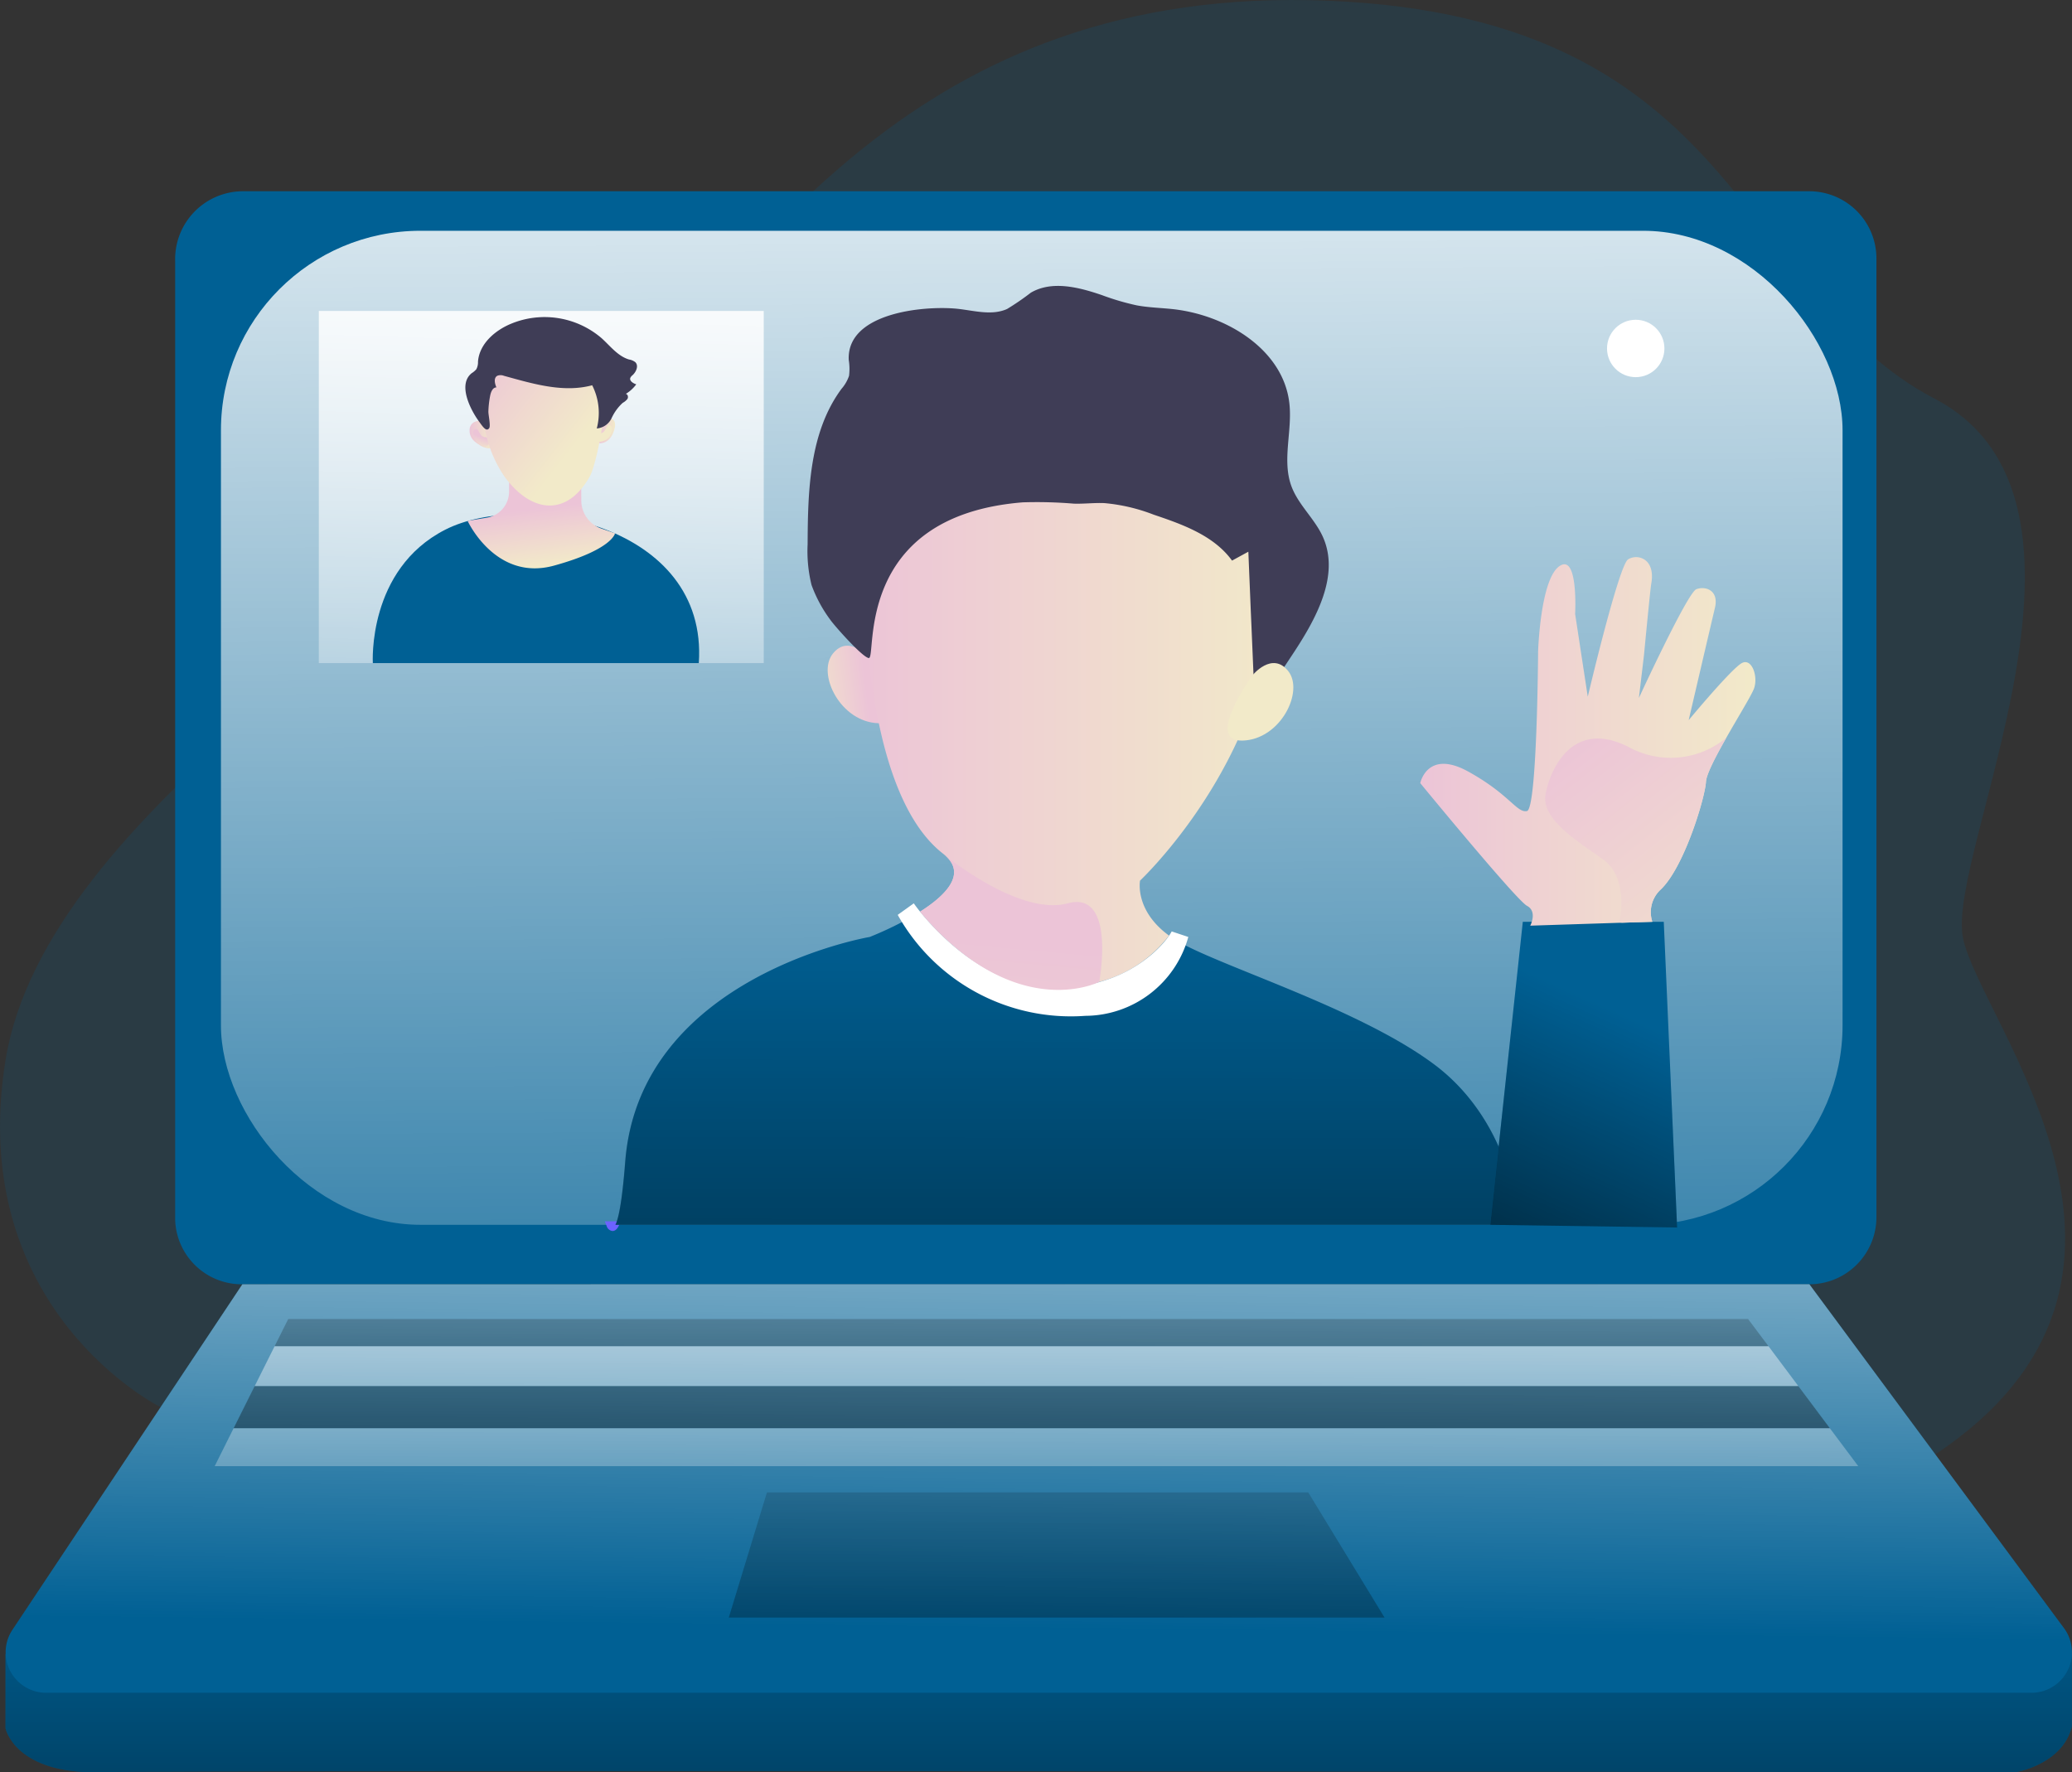 <svg xmlns="http://www.w3.org/2000/svg" xmlns:xlink="http://www.w3.org/1999/xlink" width="219.138" height="187.441" viewBox="0 0 219.138 187.441"><rect x="0" y="0" width="219.138" height="187.441" fill="#333333" stroke="none"/><defs><linearGradient id="a" x1="0.497" y1="-0.662" x2="0.513" y2="5.237" gradientUnits="objectBoundingBox"><stop offset="0" stop-opacity="0"/><stop offset="0.97"/></linearGradient><linearGradient id="b" x1="0.492" y1="-0.291" x2="0.509" y2="1.43" gradientUnits="objectBoundingBox"><stop offset="0" stop-color="#fff"/><stop offset="1" stop-color="#fff" stop-opacity="0"/></linearGradient><linearGradient id="c" x1="0.696" y1="0.466" x2="-0.653" y2="0.788" gradientUnits="objectBoundingBox"><stop offset="0" stop-color="#ecc4d7"/><stop offset="0.42" stop-color="#efd4d1"/><stop offset="1" stop-color="#f2eac9"/></linearGradient><linearGradient id="d" x1="0.53" y1="-0.272" x2="0.453" y2="1.7" xlink:href="#b"/><linearGradient id="e" x1="0.004" y1="0.5" x2="1.001" y2="0.5" xlink:href="#c"/><linearGradient id="f" x1="0" y1="0.499" x2="1.003" y2="0.499" xlink:href="#c"/><linearGradient id="g" x1="0.531" y1="0.463" x2="0.368" y2="1.154" xlink:href="#c"/><linearGradient id="h" x1="148.733" y1="0.462" x2="148.572" y2="1.153" xlink:href="#c"/><linearGradient id="i" x1="0" y1="0.5" x2="1" y2="0.5" xlink:href="#c"/><linearGradient id="j" x1="0.503" y1="-0.013" x2="0.493" y2="3.193" xlink:href="#a"/><linearGradient id="k" x1="0.647" y1="0.285" x2="0.167" y2="2.011" xlink:href="#a"/><linearGradient id="l" x1="0" y1="0.5" x2="1" y2="0.5" xlink:href="#c"/><linearGradient id="m" x1="0.465" y1="0.379" x2="0.54" y2="0.866" xlink:href="#c"/><linearGradient id="n" x1="0.239" y1="0.054" x2="0.703" y2="0.694" xlink:href="#c"/><linearGradient id="o" x1="0.617" y1="-1.076" x2="0.489" y2="1.081" gradientUnits="objectBoundingBox"><stop offset="0" stop-color="#fff"/><stop offset="0.89" stop-color="#fff" stop-opacity="0"/></linearGradient><linearGradient id="p" x1="0.5" y1="-4.906" x2="0.499" y2="20.886" xlink:href="#a"/><linearGradient id="q" x1="0.507" y1="-11.804" x2="0.496" y2="7.27" gradientUnits="objectBoundingBox"><stop offset="0" stop-color="#fff"/><stop offset="0.6" stop-color="#fff" stop-opacity="0.478"/><stop offset="0.87" stop-color="#fff" stop-opacity="0.129"/><stop offset="1" stop-color="#fff" stop-opacity="0"/></linearGradient><linearGradient id="r" x1="0.501" y1="-4.761" x2="0.499" y2="11.902" xlink:href="#a"/><linearGradient id="s" x1="0.507" y1="-13.703" x2="0.497" y2="6.357" xlink:href="#b"/><linearGradient id="t" x1="0.512" y1="-1.127" x2="0.466" y2="7" xlink:href="#a"/><linearGradient id="u" x1="40.713" y1="0.466" x2="39.363" y2="0.788" xlink:href="#c"/><linearGradient id="v" x1="0.505" y1="0.56" x2="0.128" y2="3.868" xlink:href="#c"/><linearGradient id="w" x1="0.314" y1="-0.049" x2="1.404" y2="1.481" xlink:href="#c"/></defs><g transform="translate(0.018 0.004)"><path d="M70.135,148.821s-20.668-10.248-16.4-36.7S99.828,62.6,116.25,45.3,149.688-1.743,193.683.076s43.4,31.311,64.04,42.061,1.214,48.1,3.035,57.047,25.112,35.968-2.923,54.632S70.135,148.821,70.135,148.821Z" transform="translate(-53.17 0)" fill="#006094" opacity="0.18"/><path d="M55,557.91v7.84s1,4.907,10.141,4.638,202.474,0,202.474,0,4.948-.806,5.936-4.839V557.91Z" transform="translate(-54.439 -382.962)" fill="#006094"/><path d="M55,557.91v7.84s1,4.907,10.141,4.638,202.474,0,202.474,0,4.948-.806,5.936-4.839V557.91Z" transform="translate(-54.439 -382.962)" fill="url(#a)"/><path d="M285.058,180.1H119.339a7.049,7.049,0,0,1-7.109-6.8V71.916a7.182,7.182,0,0,1,7.109-7.416H285.058a7.109,7.109,0,0,1,7.1,7.109V172.99A7.106,7.106,0,0,1,285.058,180.1Z" transform="translate(-93.722 -44.277)" fill="#006094"/><rect width="171.505" height="105.129" rx="21.1" transform="translate(22.688 24.403)" fill="#006094"/><rect width="171.505" height="105.129" rx="21.1" transform="translate(23.349 24.403)" fill="url(#b)"/><path d="M336.647,219.072s-2.092-2.606-3.8-.455.831,7.256,4.854,7.347S336.647,219.072,336.647,219.072Z" transform="translate(-244.789 -149.481)" fill="url(#c)"/><rect width="47.056" height="37.241" transform="translate(33.701 32.883)" fill="url(#d)"/><path d="M256.7,141.6a1.329,1.329,0,0,1-.028.646,2.51,2.51,0,0,1-.5,1.047,1.389,1.389,0,0,1-1.019.5.175.175,0,0,1-.147-.053.185.185,0,0,1-.031-.1,3.332,3.332,0,0,1,.314-1.957C255.623,141.265,256.5,140.87,256.7,141.6Z" transform="translate(-191.693 -96.921)" fill="url(#e)"/><path d="M211.989,142.1a.941.941,0,0,0-.461.837,1.487,1.487,0,0,0,.314.969,2.663,2.663,0,0,0,.671.555,2.019,2.019,0,0,0,1.029.4.339.339,0,0,0,.282-.1.357.357,0,0,0,.06-.22C213.92,143.64,213.456,141.388,211.989,142.1Z" transform="translate(-161.881 -97.449)" fill="url(#f)"/><path d="M214.167,145.539a.646.646,0,0,1-.627-.267c-.232-.332-.314-.737-.627-.558s-.11.859.157,1.232,1.148.655,1.3.4S214.167,145.539,214.167,145.539Z" transform="translate(-162.724 -99.307)" fill="url(#g)"/><path d="M254.563,144.243a.627.627,0,0,0,.611-.267c.235-.332.314-.737.627-.555s.113.856-.157,1.229-1.145.658-1.3.4S254.563,144.243,254.563,144.243Z" transform="translate(-191.251 -98.419)" fill="url(#h)"/><path d="M258.325,412.71h1.712l-.278.539c-.166.322-.375.485-.623.485a.723.723,0,0,1-.623-.524Z" transform="translate(-194.372 -283.548)" fill="#6c62ff"/><path d="M373.812,173.833s-.605,3.136,3.064,5.811a13.544,13.544,0,0,1-7.382,4.9h0a17.047,17.047,0,0,1-5.582.558,15.982,15.982,0,0,1-8.3-3.167l-.354-.26a26.384,26.384,0,0,1-4.7-4.566c2.7-1.712,4.964-3.979,2.59-5.986a.245.245,0,0,0-.047-.038.651.651,0,0,0-.072-.06l-.044-.038c-9.031-6.984-8.319-31.045-8.319-31.045,9.157-34.808,31.694-19.1,36.554-17.247s8.329,13.359,6.137,26.1C384.8,163.535,373.812,173.833,373.812,173.833Z" transform="translate(-253.258 -80.702)" fill="url(#i)"/><path d="M356.373,342.853H260.73c.314-.6.7-2.308,1.041-6.707,1.533-19.627,25.849-23.735,25.849-23.735a36.61,36.61,0,0,0,3.54-1.64l3.744,4.39c1.054,1.232,3.826,2.17,3.826,2.17,14.312,6.987,20.562-1.339,22.155-4.092,5.39,2.785,19.05,7.068,26.561,12.747C355.692,332.21,356.373,342.853,356.373,342.853Z" transform="translate(-195.655 -213.321)" fill="#006094"/><path d="M502.59,342.928l3.446-32.048h14.908l1.411,32.334Z" transform="translate(-344.999 -213.396)" fill="#006094"/><path d="M354.1,334.584l-.887,8.269H260.68c.314-.6.7-2.308,1.041-6.707,1.549-19.627,25.864-23.735,25.864-23.735a36.607,36.607,0,0,0,3.54-1.64l3.744,4.39c1.054,1.232,3.826,2.17,3.826,2.17,14.312,6.987,20.562-1.339,22.155-4.092,5.391,2.785,19.05,7.068,26.561,12.747A21.867,21.867,0,0,1,354.1,334.584Z" transform="translate(-195.621 -213.321)" fill="url(#j)"/><path d="M522.362,343.214l-19.762-.285.887-8.269,2.556-23.779h14.908Z" transform="translate(-345.006 -213.396)" fill="url(#k)"/><path d="M567.46,201.8c-.242.674-1.653,2.963-2.932,5.209h0c-1.107,1.947-2.107,3.857-2.151,4.65-.091,1.7-2.346,9.172-4.839,11.449a3.261,3.261,0,0,0-.834,3.362l-3.189.1-9.721.314s.79-1.493-.345-2.1-11.289-12.976-11.289-12.976.737-3.628,5.105-1.207,5.093,4.368,6.178,4.164,1.182-16.88,1.182-16.88.229-7.623,2.251-9.022,1.665,5.055,1.665,5.055l1.336,8.749s3.277-13.895,4.265-14.522,2.932-.094,2.449,2.581c-.113.627-.768,7.542-.768,7.542l-.539,4.534s5.136-11.135,6.074-11.5,2.418.085,1.969,1.969-2.706,11.568-2.775,11.872c.188-.223,4.591-5.519,5.644-6.043S567.909,200.546,567.46,201.8Z" transform="translate(-381.97 -128.989)" fill="url(#l)"/><path d="M386.654,308.216a11.355,11.355,0,0,1-10.888,8.341A20.989,20.989,0,0,1,355.92,305.88l1.7-1.22s.229.336.665.878c1.74,2.167,6.758,7.617,13.368,8.009,7.557.433,11.722-3.669,12.964-5.463a5.016,5.016,0,0,0,.282-.452Z" transform="translate(-260.995 -209.127)" fill="#fff"/><path d="M178.878,189.153s-.605-9.9,7.664-14.111,27.812-.6,26.811,14.111Z" transform="translate(-139.464 -119.029)" fill="#006094"/><path d="M215.247,156.46v2.919a2.8,2.8,0,0,1-2.336,2.763l-2.051.342s2.954,6.435,9.138,4.732,6.457-3.418,6.457-3.418l-1.471-.511a3.136,3.136,0,0,1-2.1-2.948l-.016-3.879Z" transform="translate(-161.424 -107.4)" fill="url(#m)"/><path d="M215.991,121.817a13.206,13.206,0,0,0,2.3,7.633c2.716,3.71,6.479,4.39,8.994,0,.728-1.254,2.07-7.99,1.527-10.32S219.3,110.164,215.991,121.817Z" transform="translate(-164.942 -79.032)" fill="url(#n)"/><path d="M210.769,112.883a2.144,2.144,0,0,0,.5-.426,1.606,1.606,0,0,0,.173-.8c.141-1.882,1.8-3.321,3.553-4.03a9.258,9.258,0,0,1,9.539,1.568c.909.828,1.7,1.881,2.879,2.236a1.455,1.455,0,0,1,.665.282c.379.37.1,1.029-.3,1.386a.765.765,0,0,0-.226.276c-.116.314.295.577.627.684a3.85,3.85,0,0,1-1.11,1.013c.219.022.292.339.179.527a1.568,1.568,0,0,1-.5.417,5.016,5.016,0,0,0-1.176,1.618,1.906,1.906,0,0,1-1.568,1.091,6.463,6.463,0,0,0-.486-4.569c-3.061.825-6.272-.16-9.335-1a.941.941,0,0,0-.706,0c-.392.226-.267.812-.088,1.226-.386,0-.577.467-.655.847a10.265,10.265,0,0,0-.194,1.722c0,.345.251,1.49.091,1.734-.314.48-.771-.282-1.047-.649C210.7,116.847,209.248,114.109,210.769,112.883Z" transform="translate(-160.906 -73.415)" fill="#3f3d56"/><path d="M80.091,433.116,55.77,469.661a4.287,4.287,0,0,0,3.569,6.661H269.3a4.287,4.287,0,0,0,3.449-6.836L245.817,433.11Z" transform="translate(-54.475 -297.297)" fill="#006094"/><path d="M80.091,433.116,55.77,469.661a4.287,4.287,0,0,0,3.569,6.661H269.3a4.287,4.287,0,0,0,3.449-6.836L245.817,433.11Z" transform="translate(-54.475 -297.297)" fill="url(#o)"/><path d="M250.6,447.739H92.6l1.439-2.879h154.4Z" transform="translate(-63.575 -305.362)" fill="url(#p)"/><path d="M249.141,458.255H85.88l2.107-4.215h158Z" transform="translate(-58.962 -311.664)" fill="url(#q)"/><path d="M247.6,471.936H78.78l2.226-4.456H244.267Z" transform="translate(-54.089 -320.889)" fill="url(#r)"/><path d="M246.215,485.7H72.39l2-4.008H243.214Z" transform="translate(-49.702 -330.643)" fill="url(#s)"/><path d="M249.813,503.34h57.254l8.068,13.236H245.78Z" transform="translate(-168.72 -345.504)" fill="url(#t)"/><path d="M329.889,104.267a5.863,5.863,0,0,1,.031,1.671,4.036,4.036,0,0,1-.787,1.364c-3.406,4.594-3.569,10.747-3.594,16.463a14.909,14.909,0,0,0,.414,4.293,14.372,14.372,0,0,0,1.976,3.669c.373.558,3.4,3.986,4.077,4.058.9.1-1.756-15.008,16.281-16.466a47.087,47.087,0,0,1,5.4.138c1.069.035,2.139-.1,3.208-.06a19.041,19.041,0,0,1,5.246,1.226c3.089,1.038,6.375,2.22,8.285,4.857l1.725-.941.257,6.25.066,1.5.386,9.094,3.964-5.98c2.471-3.729,5.036-8.332,3.217-12.418-.859-1.925-2.593-3.38-3.33-5.359-1.025-2.756.107-5.842-.22-8.765-.627-5.695-6.664-9.373-12.361-9.981-1.27-.135-2.556-.163-3.81-.4a26.6,26.6,0,0,1-3.65-1.076c-2.455-.84-5.287-1.568-7.526-.257a26.907,26.907,0,0,1-2.509,1.722c-1.624.731-3.5.166-5.268-.022C337.876,98.491,329.642,99.25,329.889,104.267Z" transform="translate(-240.142 -66.195)" fill="#3f3d56"/><path d="M469.837,224.932s2.092-2.606,3.794-.455-.831,7.256-4.851,7.347S469.837,224.932,469.837,224.932Z" transform="translate(-337.401 -153.504)" fill="url(#u)"/><path d="M382.42,301.781h0s-6.074,3.108-13.882-2.609l-.354-.26a29.88,29.88,0,0,1-4.7-4.566c2.7-1.712,4.964-3.979,2.59-5.986,1.173.941,8.275,6.4,13.014,5.108C384.2,292.076,382.458,301.59,382.42,301.781Z" transform="translate(-266.185 -197.938)" fill="url(#v)"/><path d="M593.446,248.82c-1.107,1.947-2.107,3.857-2.151,4.65-.091,1.7-2.346,9.172-4.839,11.449a3.261,3.261,0,0,0-.834,3.362l-3.189.1-.314-.031s1.166-4.669-1.791-6.729-6.444-4.3-6-6.811,2.781-8.065,8.78-5.017A9.231,9.231,0,0,0,593.446,248.82Z" transform="translate(-410.887 -170.797)" fill="url(#w)"/><circle cx="3.035" cy="3.035" r="3.035" transform="translate(169.943 33.814)" fill="#fff"/></g></svg>